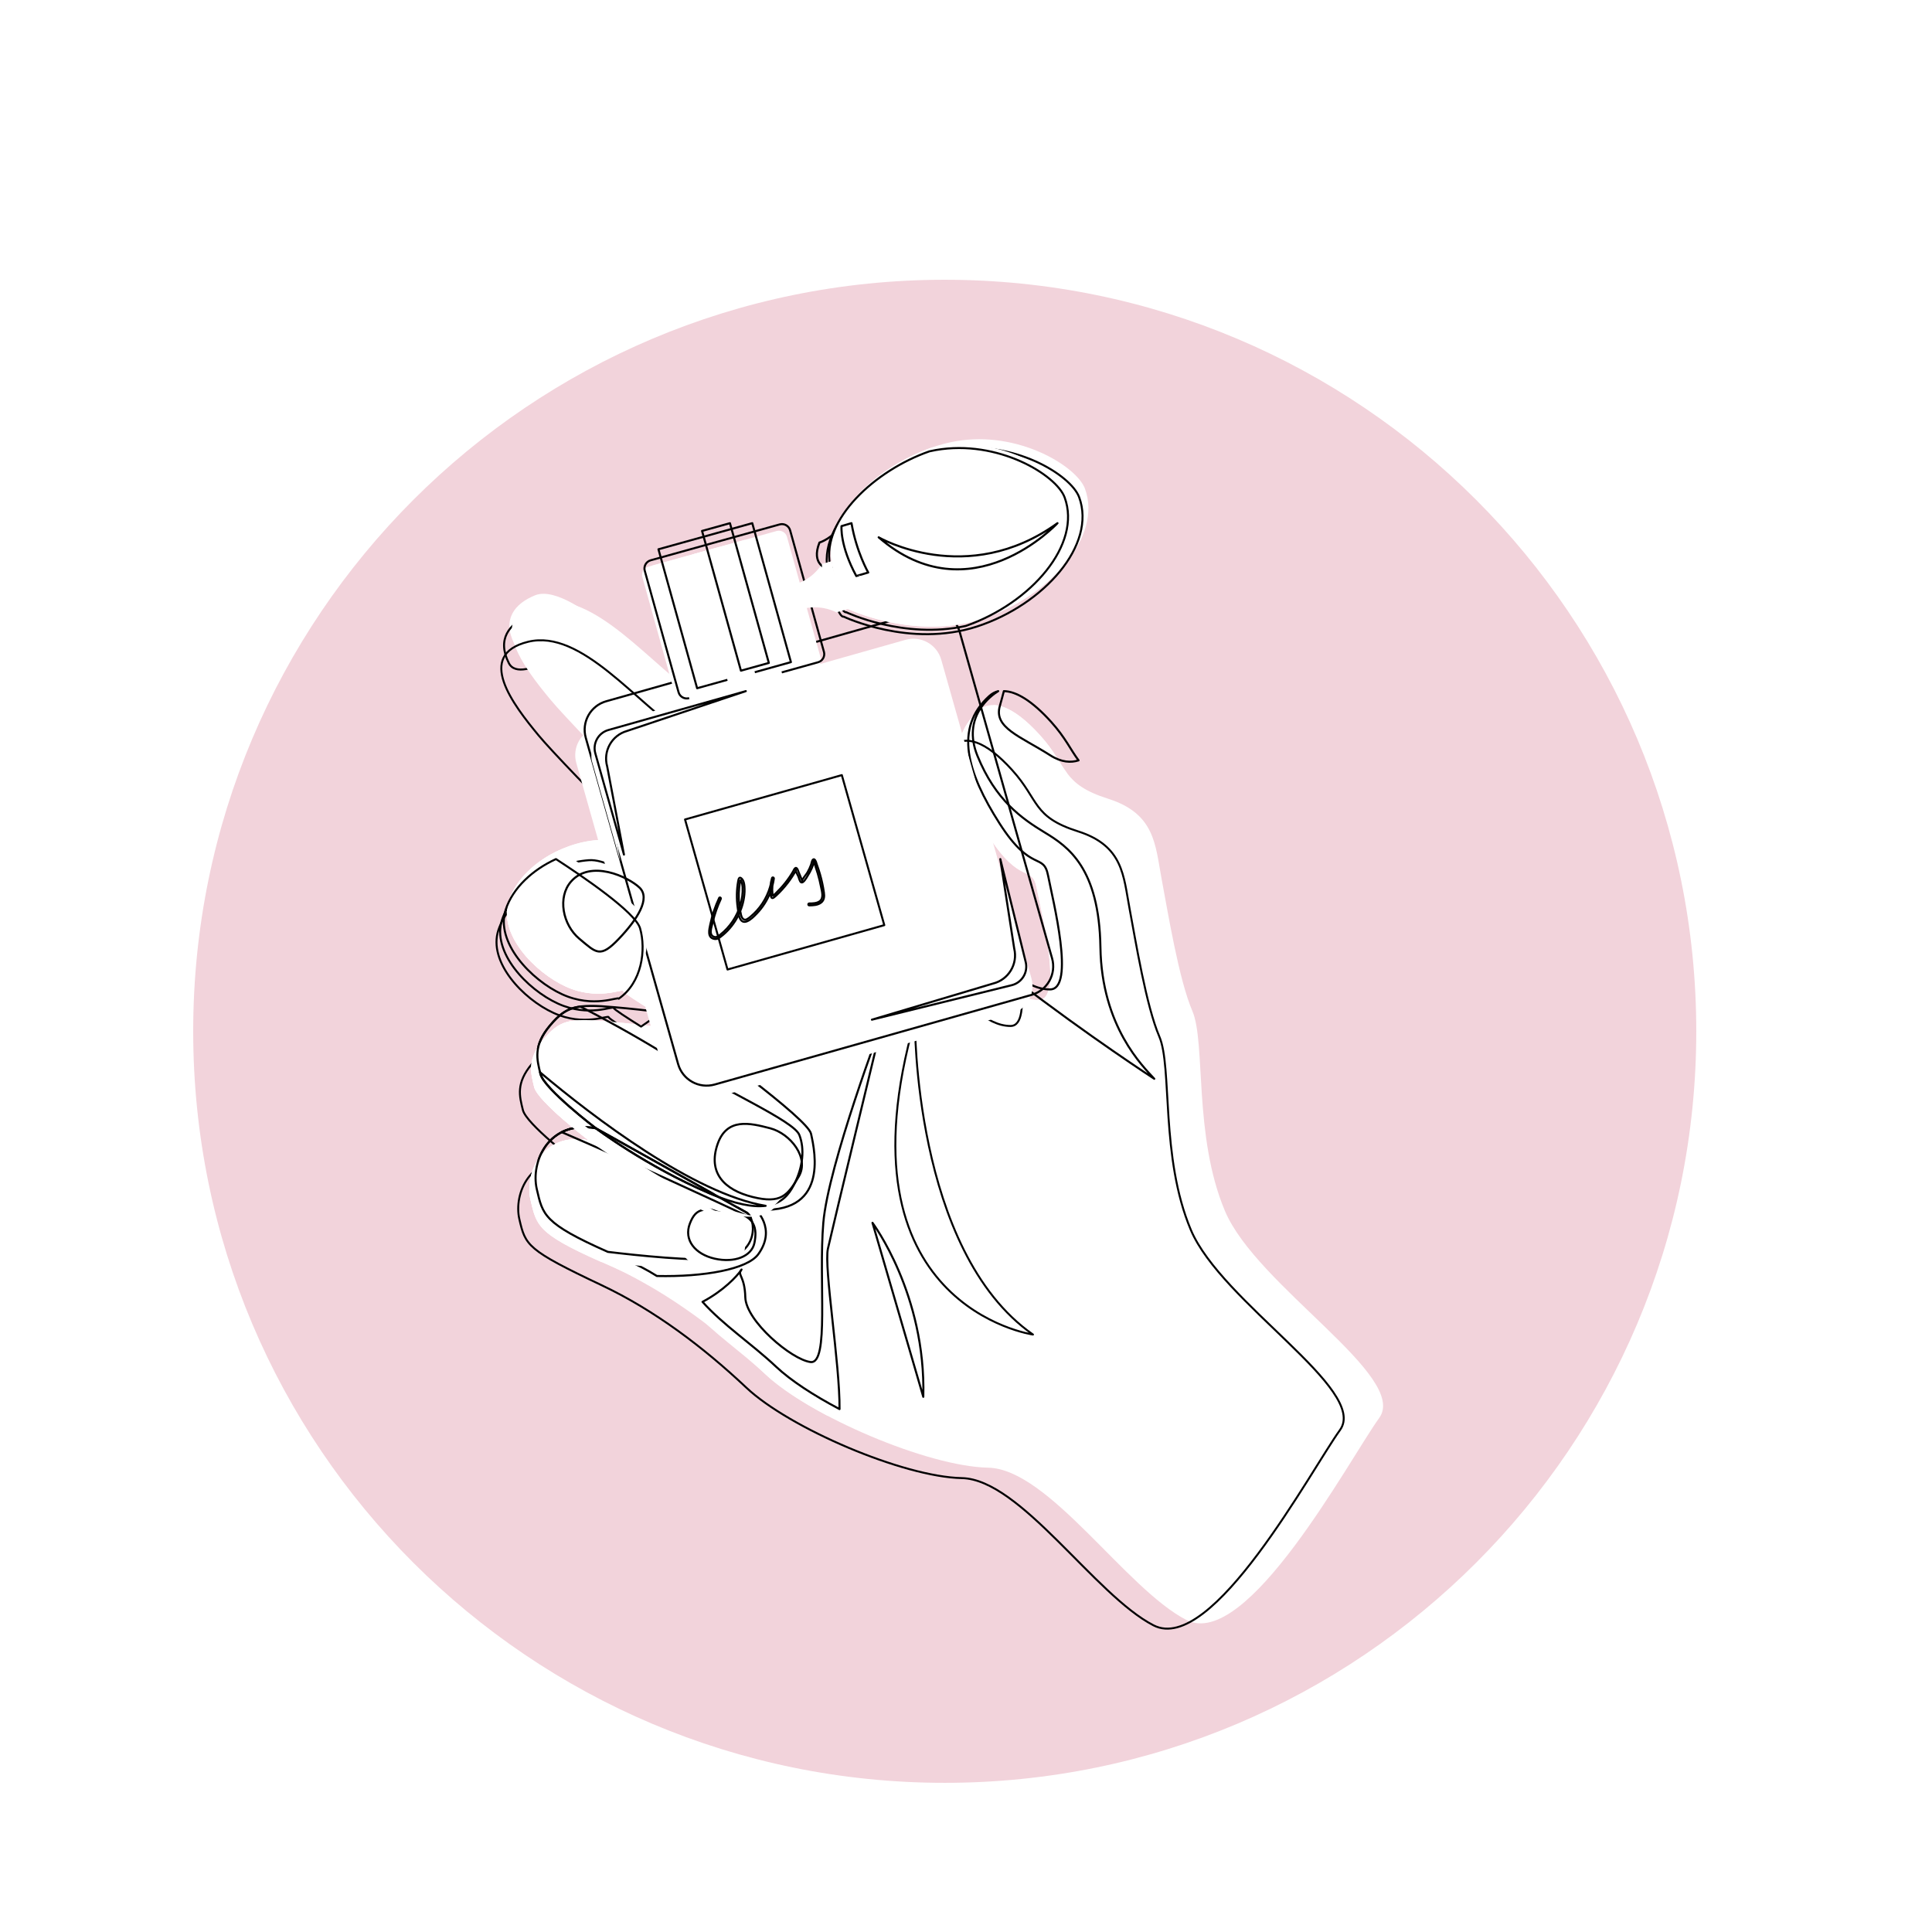 <svg xmlns="http://www.w3.org/2000/svg" xmlns:xlink="http://www.w3.org/1999/xlink" width="500" zoomAndPan="magnify" viewBox="0 0 375 375" height="500" preserveAspectRatio="xMidYMid meet"><defs><clipPath id="b4eebfc950"><path d="M 37.5 54.301 L 329.25 54.301 L 329.25 346.051 L 37.5 346.051 Z M 37.5 54.301 "></path></clipPath></defs><g id="55652a1c77"><rect x="0" width="375" y="0" height="375" style="fill:#ffffff;fill-opacity:1;stroke:none;"></rect><rect x="0" width="375" y="0" height="375" style="fill:#ffffff;fill-opacity:1;stroke:none;"></rect><g clip-rule="nonzero" clip-path="url(#b4eebfc950)"><path style=" stroke:none;fill-rule:nonzero;fill:#f2d3db;fill-opacity:1;" d="M 329.246 200.172 C 329.246 280.738 263.938 346.047 183.371 346.047 C 102.809 346.047 37.5 280.738 37.5 200.172 C 37.5 119.609 102.809 54.301 183.371 54.301 C 263.938 54.301 329.246 119.609 329.246 200.172 "></path></g><path style=" stroke:none;fill-rule:nonzero;fill:#ffffff;fill-opacity:1;" d="M 115.047 119.73 C 115.047 119.73 107.902 113.906 103.859 115.547 C 99.816 117.188 97.449 120.277 99.828 124.969 C 102.207 129.664 115.047 119.73 115.047 119.73 "></path><path style="fill:none;stroke-width:27.574;stroke-linecap:round;stroke-linejoin:round;stroke:#000000;stroke-opacity:1;stroke-miterlimit:10;" d="M 5445.161 15890.923 C 5445.161 15890.923 4943.214 16299.886 4659.601 16184.959 C 4375.713 16069.758 4209.495 15852.797 4376.536 15523.377 C 4543.577 15193.683 5445.161 15890.923 5445.161 15890.923 Z M 5445.161 15890.923 " transform="matrix(0.014,0,0,-0.014,37.5,346.048)"></path><path style=" stroke:none;fill-rule:nonzero;fill:#ffffff;fill-opacity:1;" d="M 189.965 137.918 C 192.41 135.723 196.469 136.723 201.914 142.766 C 207.363 148.809 205.957 152.137 215.094 155.039 C 224.23 157.941 224.23 164.016 225.461 170.555 C 226.691 177.09 228.801 190.09 231.438 196.238 C 234.07 202.387 231.613 220.461 237.762 235.051 C 243.914 249.641 273.508 267.172 267.707 275.219 C 261.91 283.262 242.051 320.484 230.277 314.434 C 218.504 308.383 203.566 285.109 191.793 284.875 C 180.02 284.641 157.176 274.84 148.566 266.742 C 139.953 258.645 130.223 251.23 119.5 246.16 C 104.469 239.051 104.211 238.188 102.98 232.934 C 101.75 227.68 105.266 219.688 114.227 221.312 C 114.227 221.312 104.387 213.805 103.684 210.992 C 102.98 208.184 102.277 205.586 105.441 201.789 C 108.605 197.992 110.535 197.609 117.742 198.242 C 124.945 198.871 132.68 199.949 132.68 199.949 C 132.68 199.949 120.906 192.867 120.906 192.355 C 120.906 191.844 115.984 194.305 109.836 191.496 C 103.684 188.684 96.656 181.234 98.762 174.859 C 100.871 168.48 108.605 163.598 115.984 163.051 C 123.363 162.508 139.531 178.805 144.98 181.547 C 150.426 184.289 153.941 182.008 147.789 176.914 C 141.641 171.82 111.941 141.949 106.848 135.805 C 101.75 129.66 94.02 119.602 104.738 116.988 C 115.457 114.375 126.527 129.477 136.367 135.805 C 146.211 142.133 175.203 176.117 183.992 182.664 C 192.777 189.211 196.641 194.098 201.562 194.113 C 206.484 194.129 202.09 176.922 201.211 172.352 C 200.332 167.777 198.047 171.945 191.898 162.309 C 185.75 152.672 183.113 144.062 189.965 137.918 "></path><path style="fill:none;stroke-width:27.122;stroke-linecap:round;stroke-linejoin:round;stroke:#000000;stroke-opacity:1;stroke-miterlimit:10;" d="M 10530.325 14374.849 C 10698.942 14526.199 10979.251 14457.134 11355.334 14040.043 C 11731.687 13622.683 11634.564 13392.554 12265.595 13192.102 C 12896.897 12991.651 12896.897 12572.132 12981.88 12120.778 C 13066.593 11669.425 13212.278 10771.574 13394.384 10346.929 C 13576.49 9922.284 13406.525 8673.98 13831.439 7666.325 C 14256.084 6658.671 16299.99 5447.597 15899.626 4891.836 C 15498.992 4336.345 14127.665 1765.544 13314.527 2183.445 C 12501.119 2601.345 11469.724 4209.005 10656.316 4224.923 C 9843.178 4241.11 8265.464 4918.005 7670.853 5477.274 C 7076.243 6036.542 6403.934 6548.598 5663.368 6898.781 C 4625.228 7389.794 4607.422 7449.686 4522.439 7812.28 C 4437.456 8175.144 4680.264 8727.128 5299.156 8614.896 C 5299.156 8614.896 4619.562 9133.697 4571.001 9327.674 C 4522.439 9521.92 4473.877 9701.059 4692.405 9963.292 C 4910.932 10225.525 5044.477 10251.964 5541.964 10208.528 C 6039.451 10164.823 6573.63 10090.631 6573.63 10090.631 C 6573.63 10090.631 5760.492 10579.485 5760.492 10614.827 C 5760.492 10650.169 5420.56 10480.204 4995.915 10674.45 C 4571.001 10868.427 4085.654 11382.911 4231.339 11823.473 C 4376.754 12263.765 4910.932 12601.269 5420.56 12638.769 C 5930.457 12676.27 7046.836 11550.988 7423.189 11361.328 C 7799.542 11171.938 8042.08 11329.493 7617.435 11681.295 C 7192.521 12033.367 5141.33 14096.428 4789.528 14520.803 C 4437.456 14945.178 3903.548 15639.88 4643.843 15820.098 C 5384.139 16000.585 6148.715 14957.589 6828.578 14520.803 C 7508.172 14083.748 9510.531 11736.332 10117.551 11284.169 C 10724.302 10832.276 10991.391 10494.502 11331.323 10493.423 C 11670.985 10492.614 11367.475 11680.756 11306.772 11996.676 C 11246.07 12312.327 11088.515 12024.734 10663.6 12690.029 C 10238.956 13355.593 10056.849 13950.204 10530.325 14374.849 Z M 10530.325 14374.849 " transform="matrix(0.014,0,0,-0.014,37.5,346.048)"></path><path style=" stroke:none;fill-rule:nonzero;fill:#ffffff;fill-opacity:1;" d="M 114.227 221.312 C 114.227 221.312 104.387 213.805 103.684 210.992 C 102.98 208.184 102.277 205.586 105.441 201.789 C 108.605 197.992 110.539 197.609 117.742 198.242 C 120.754 198.504 123.855 198.844 126.445 199.152 C 134.891 205.184 154.586 219.504 155.23 222.352 C 156.051 225.98 158.531 237.953 144.637 236.77 C 144.637 236.77 148.738 240.387 145.188 245.305 C 143.113 248.184 134.828 249.664 125.859 249.465 C 124.027 248.309 121.938 247.203 119.5 246.16 C 104.211 239.625 104.211 238.188 102.98 232.934 C 101.75 227.68 105.266 219.688 114.227 221.312 "></path><path style="fill:none;stroke-width:40;stroke-linecap:round;stroke-linejoin:round;stroke:#000000;stroke-opacity:1;stroke-miterlimit:10;" d="M 7815.196 12705.25 C 7815.196 12705.25 6812.931 13469.979 6741.313 13756.454 C 6669.694 14042.531 6598.075 14307.123 6920.359 14693.864 C 7242.644 15080.605 7439.595 15119.598 8173.289 15055.141 C 8480.056 15028.483 8795.975 14993.867 9059.77 14962.434 C 9919.991 14348.105 11926.111 12889.47 11991.762 12599.414 C 12075.317 12229.782 12327.972 11010.274 10912.706 11130.832 C 10912.706 11130.832 11330.482 10762.393 10968.808 10261.46 C 10757.532 9968.221 9913.625 9817.424 9000.088 9837.716 C 8813.481 9955.489 8600.615 10068.089 8352.336 10174.324 C 6795.027 10839.98 6795.027 10986.401 6669.694 11521.552 C 6544.361 12056.703 6902.455 12870.769 7815.196 12705.25 Z M 7815.196 12705.25 " transform="matrix(0.01,0,0,-0.01,37.5,346.048)"></path><path style=" stroke:none;fill-rule:nonzero;fill:#ffffff;fill-opacity:1;" d="M 183.301 191.988 C 183.301 191.988 182.902 238.516 207.152 255.484 C 207.152 255.484 166.844 249.762 183.301 191.988 "></path><path style="fill:none;stroke-width:37.731;stroke-linecap:round;stroke-linejoin:round;stroke:#000000;stroke-opacity:1;stroke-miterlimit:10;" d="M 14008.249 14801.768 C 14008.249 14801.768 13969.966 10331.273 16299.983 8701.237 C 16299.983 8701.237 12427.006 9251.088 14008.249 14801.768 Z M 14008.249 14801.768 " transform="matrix(0.01,0,0,-0.01,37.5,346.048)"></path><path style=" stroke:none;fill-rule:nonzero;fill:#ffffff;fill-opacity:1;" d="M 120.906 192.355 C 120.906 191.844 115.984 194.305 109.836 191.496 C 103.684 188.684 96.656 181.234 98.762 174.859 C 100.871 168.48 108.605 163.594 115.984 163.051 C 118.941 162.836 123.305 165.316 127.824 168.547 L 134.496 190.367 L 126.328 196.055 C 123.547 194.312 120.906 192.598 120.906 192.355 "></path><path style="fill:none;stroke-width:34.938;stroke-linecap:round;stroke-linejoin:round;stroke:#000000;stroke-opacity:1;stroke-miterlimit:10;" d="M 7420.363 13673.464 C 7420.363 13718.99 6982.481 13500.396 6435.476 13750.267 C 5888.123 14000.138 5262.925 14662.869 5450.589 15230.378 C 5637.905 15797.539 6326.005 16232.294 6982.481 16280.6 C 7245.558 16300.061 7633.744 16079.035 8035.831 15791.631 L 8629.404 13850.354 L 7902.728 13344.357 C 7655.29 13499.354 7420.363 13651.917 7420.363 13673.464 Z M 7420.363 13673.464 " transform="matrix(0.011,0,0,-0.011,37.5,346.048)"></path><path style=" stroke:none;fill-rule:nonzero;fill:#ffffff;fill-opacity:1;" d="M 201.738 149.156 C 195.938 145.469 190.844 143.887 192.074 139.672 C 192.379 138.617 192.621 137.68 192.84 136.855 C 195.184 136.902 198.23 138.68 201.914 142.766 C 204.656 145.809 205.664 148.16 207.152 150.121 C 205.719 150.59 203.898 150.531 201.738 149.156 "></path><path style="fill:none;stroke-width:30.599;stroke-linecap:round;stroke-linejoin:round;stroke:#000000;stroke-opacity:1;stroke-miterlimit:10;" d="M 12797.236 15341.287 C 12345.54 15628.924 11948.328 15751.892 12044.207 16080.619 C 12067.948 16162.497 12086.82 16235.852 12103.865 16300.075 C 12286.491 16296.423 12523.905 16157.931 12810.933 15839.553 C 13024.606 15602.443 13103.135 15418.903 13219.103 15266.41 C 13107.396 15229.885 12965.557 15234.451 12797.236 15341.287 Z M 12797.236 15341.287 " transform="matrix(0.013,0,0,-0.013,37.5,346.048)"></path><path style=" stroke:none;fill-rule:nonzero;fill:#ffffff;fill-opacity:1;" d="M 141.848 248.445 C 141.938 248.309 141.992 248.234 141.992 248.234 C 141.992 248.234 141.941 248.309 141.848 248.445 "></path><path style="fill:none;stroke-width:40;stroke-linecap:round;stroke-linejoin:round;stroke:#000000;stroke-opacity:1;stroke-miterlimit:10;" d="M 10628.619 9941.563 C 10637.77 9955.489 10643.34 9963.049 10643.34 9963.049 C 10643.34 9963.049 10638.168 9955.489 10628.619 9941.563 Z M 10628.619 9941.563 " transform="matrix(0.01,0,0,-0.01,37.5,346.048)"></path><path style=" stroke:none;fill-rule:nonzero;fill:#ffffff;fill-opacity:1;" d="M 141.848 248.445 C 141.273 249.312 142.609 249.605 142.707 253.512 C 142.824 258.035 151.496 265.379 155.125 265.859 C 158.758 266.34 156.637 250.34 157.574 239.332 C 158.508 228.324 168.82 201.039 168.82 201.039 C 168.82 201.039 159.449 239.801 158.453 244.25 C 157.656 247.812 160.758 266.316 160.664 274.824 C 155.703 272.207 151.375 269.387 148.566 266.742 C 143.824 262.285 138.539 258.848 134.555 254.391 C 138.566 252.277 141.121 249.488 141.848 248.445 "></path><path style="fill:none;stroke-width:40;stroke-linecap:round;stroke-linejoin:round;stroke:#000000;stroke-opacity:1;stroke-miterlimit:10;" d="M 10628.619 9941.563 C 10570.13 9853.233 10706.205 9823.392 10716.153 9425.51 C 10728.089 8964.763 11611.387 8216.745 11981.019 8167.805 C 12351.049 8118.866 12134.999 9748.59 12230.491 10869.821 C 12325.585 11991.052 13375.993 14770.257 13375.993 14770.257 C 13375.993 14770.257 12421.474 10822.076 12320.014 10368.888 C 12238.846 10006.02 12554.765 8121.253 12545.216 7254.667 C 12039.906 7521.247 11599.052 7808.518 11312.975 8077.884 C 10829.947 8531.867 10291.613 8882.003 9885.773 9335.987 C 10294.398 9551.241 10554.612 9835.328 10628.619 9941.563 Z M 10628.619 9941.563 " transform="matrix(0.01,0,0,-0.01,37.5,346.048)"></path><path style=" stroke:none;fill-rule:nonzero;fill:#ffffff;fill-opacity:1;" d="M 114.227 221.312 C 114.227 221.312 104.387 213.805 103.684 210.992 C 102.98 208.184 102.277 205.586 105.441 201.789 C 107.355 199.492 108.82 198.445 111.27 198.117 C 115.191 200.133 121.25 203.387 127.699 207.363 C 138.711 214.152 151.949 219.891 153.004 222.586 C 154.059 225.281 153.652 228.676 152.156 231.723 C 150.66 234.766 147.969 238.863 135.898 233.711 C 123.832 228.559 114.227 221.312 114.227 221.312 "></path><path style="fill:none;stroke-width:40;stroke-linecap:round;stroke-linejoin:round;stroke:#000000;stroke-opacity:1;stroke-miterlimit:10;" d="M 7815.196 12705.25 C 7815.196 12705.25 6812.931 13469.979 6741.313 13756.454 C 6669.694 14042.531 6598.075 14307.123 6920.359 14693.864 C 7115.321 14927.819 7264.527 15034.451 7513.999 15067.873 C 7913.473 14862.566 8530.587 14531.13 9187.49 14126.087 C 10309.119 13434.568 11657.541 12850.079 11764.969 12575.541 C 11872.397 12301.002 11831.018 11955.243 11678.629 11644.895 C 11526.24 11334.945 11252.099 10917.567 10022.644 11442.373 C 8793.587 11967.18 7815.196 12705.25 7815.196 12705.25 Z M 7815.196 12705.25 " transform="matrix(0.01,0,0,-0.01,37.5,346.048)"></path><path style=" stroke:none;fill-rule:nonzero;fill:#ffffff;fill-opacity:1;" d="M 102.98 232.934 C 101.75 227.68 105.266 219.688 114.227 221.312 C 114.227 221.312 141.055 236.289 142.93 237.359 C 144.805 238.434 145.391 245.422 138.227 246.16 C 132.996 246.699 122.047 245.535 116.52 244.867 C 104.207 239.406 104.125 237.816 102.98 232.934 "></path><path style="fill:none;stroke-width:40;stroke-linecap:round;stroke-linejoin:round;stroke:#000000;stroke-opacity:1;stroke-miterlimit:10;" d="M 6669.694 11521.552 C 6544.361 12056.703 6902.455 12870.769 7815.196 12705.25 C 7815.196 12705.25 10547.848 11179.771 10738.832 11070.752 C 10929.815 10961.334 10989.497 10249.523 10259.782 10174.324 C 9727.018 10119.416 8611.755 10237.985 8048.752 10306.023 C 6794.629 10862.262 6786.273 11024.2 6669.694 11521.552 Z M 6669.694 11521.552 " transform="matrix(0.01,0,0,-0.01,37.5,346.048)"></path><path style=" stroke:none;fill-rule:nonzero;fill:#ffffff;fill-opacity:1;" d="M 137.422 224.344 C 135.551 229.766 138.652 233.055 144.102 234.406 C 149.547 235.762 150.777 234.074 152.887 230.527 C 154.996 226.977 151.305 222.32 147.441 221.312 C 143.574 220.301 139.18 219.25 137.422 224.344 "></path><path style="fill:none;stroke-width:40;stroke-linecap:round;stroke-linejoin:round;stroke:#000000;stroke-opacity:1;stroke-miterlimit:10;" d="M 10177.818 12396.494 C 9987.233 11844.234 10303.151 11509.218 10858.196 11371.55 C 11412.844 11233.485 11538.176 11405.37 11753.033 11766.647 C 11967.889 12128.322 11591.891 12602.597 11198.385 12705.25 C 10804.482 12808.302 10356.865 12915.332 10177.818 12396.494 Z M 10177.818 12396.494 " transform="matrix(0.01,0,0,-0.01,37.5,346.048)"></path><path style=" stroke:none;fill-rule:nonzero;fill:#ffffff;fill-opacity:1;" d="M 211.227 186.047 C 211.461 201.273 219.426 208.906 221.539 211.227 C 221.539 211.227 171.984 179.078 158.453 156.918 C 158.453 156.918 158.453 156.918 158.453 156.914 C 168.727 167.723 179.273 179.148 183.992 182.664 C 192.777 189.211 196.641 194.098 201.562 194.113 C 206.484 194.129 202.09 176.922 201.211 172.352 C 200.332 167.777 198.047 171.945 191.898 162.309 C 185.746 152.672 183.109 144.062 189.965 137.914 C 190.461 137.469 191.027 137.16 191.652 136.992 C 190.395 137.766 184.594 141.82 187.68 149.395 C 191.133 157.859 196.113 161.367 200.566 164.062 C 205.02 166.754 210.992 170.824 211.227 186.047 "></path><path style="fill:none;stroke-width:30.619;stroke-linecap:round;stroke-linejoin:round;stroke:#000000;stroke-opacity:1;stroke-miterlimit:10;" d="M 13545.467 12475.297 C 13563.741 11288.108 14185.051 10692.99 14349.515 10512.079 C 14349.515 10512.079 10485.821 13018.638 9430.508 14746.732 C 10231.815 13904.005 11054.137 13013.156 11421.745 12739.049 C 12107.013 12228.6 12408.226 11847.591 12791.977 11846.373 C 13175.727 11845.154 12833.093 13186.757 12764.566 13543.097 C 12696.039 13899.741 12517.869 13574.771 12038.486 14326.13 C 11558.799 15077.488 11353.218 15748.746 11887.727 16228.13 C 11926.407 16262.85 11970.264 16286.91 12019.299 16300.007 C 11921.229 16239.703 11468.952 15923.566 11709.558 15333.322 C 11978.792 14673.028 12367.11 14399.53 12714.313 14189.381 C 13061.515 13979.536 13527.193 13662.181 13545.467 12475.297 Z M 13545.467 12475.297 " transform="matrix(0.013,0,0,-0.013,37.5,346.048)"></path><path style=" stroke:none;fill-rule:nonzero;fill:#ffffff;fill-opacity:1;" d="M 140.41 237.332 C 134.902 236.426 133.383 236.289 132.152 239.449 C 130.922 242.613 133.168 245.316 136.875 246.16 C 140.586 247.004 143.926 245.773 144.453 243.141 C 144.98 240.504 144.609 238.023 140.41 237.332 "></path><path style="fill:none;stroke-width:40;stroke-linecap:round;stroke-linejoin:round;stroke:#000000;stroke-opacity:1;stroke-miterlimit:10;" d="M 10482.198 11073.537 C 9921.185 11165.845 9766.408 11179.771 9641.076 10857.885 C 9515.743 10535.601 9744.525 10260.266 10122.115 10174.324 C 10500.103 10088.381 10840.292 10213.714 10894.006 10481.886 C 10947.72 10750.457 10909.921 11003.112 10482.198 11073.537 Z M 10482.198 11073.537 " transform="matrix(0.01,0,0,-0.01,37.5,346.048)"></path><path style=" stroke:none;fill-rule:nonzero;fill:#ffffff;fill-opacity:1;" d="M 196.32 196.785 L 136.285 213.77 C 133.305 214.613 130.199 212.879 129.355 209.898 L 111.863 148.102 C 111.02 145.117 112.754 142.016 115.738 141.172 L 175.77 124.188 C 178.754 123.344 181.855 125.078 182.699 128.059 L 200.191 189.859 C 201.035 192.84 199.301 195.941 196.32 196.785 "></path><path style="fill:none;stroke-width:28.743;stroke-linecap:round;stroke-linejoin:round;stroke:#000000;stroke-opacity:1;stroke-miterlimit:10;" d="M 11624.257 10924.731 L 7230.317 9681.654 C 7011.892 9619.9 6784.89 9746.838 6723.137 9964.977 L 5442.893 14488.142 C 5380.854 14706.281 5507.792 14933.568 5726.216 14995.322 L 10120.442 16238.399 C 10338.581 16299.867 10565.583 16173.215 10627.336 15954.79 L 11907.58 11431.911 C 11969.619 11213.486 11842.682 10986.484 11624.257 10924.731 Z M 11624.257 10924.731 " transform="matrix(0.014,0,0,-0.014,37.5,346.048)"></path><path style=" stroke:none;fill-rule:nonzero;fill:#ffffff;fill-opacity:1;" d="M 117.207 150.363 C 116.371 147.422 118.082 144.359 121.023 143.527 L 143.895 135.855 L 117.441 143.34 C 115.504 143.891 114.375 145.906 114.922 147.848 L 120.438 167.328 L 117.207 150.363 "></path><path style="fill:none;stroke-width:30.454;stroke-linecap:round;stroke-linejoin:round;stroke:#000000;stroke-opacity:1;stroke-miterlimit:10;" d="M 6181.028 15175.315 C 6116.507 15403.412 6249.184 15640.596 6477.281 15705.118 L 8250.862 16300.047 L 6199.506 15719.658 C 6048.956 15676.946 5961.413 15520.641 6004.124 15370.091 L 6431.541 13859.442 Z M 6181.028 15175.315 " transform="matrix(0.013,0,0,-0.013,37.5,346.048)"></path><path style=" stroke:none;fill-rule:nonzero;fill:#ffffff;fill-opacity:1;" d="M 194.242 186.754 C 194.977 189.723 193.16 192.723 190.195 193.453 L 167.074 200.348 L 193.766 193.766 C 195.727 193.281 196.922 191.301 196.438 189.344 L 191.59 169.688 L 194.242 186.754 "></path><path style="fill:none;stroke-width:36.296;stroke-linecap:round;stroke-linejoin:round;stroke:#000000;stroke-opacity:1;stroke-miterlimit:10;" d="M 14486.943 14722.429 C 14554.46 14448.389 14386.931 14171.099 14112.53 14103.582 L 11976.171 13466.321 L 14442.894 14074.697 C 14624.144 14119.468 14734.626 14302.523 14689.855 14483.411 L 14241.787 16299.875 Z M 14486.943 14722.429 " transform="matrix(0.011,0,0,-0.011,37.5,346.048)"></path><path style=" stroke:none;fill-rule:nonzero;fill:#ffffff;fill-opacity:1;" d="M 133.23 136.617 L 158.152 129.684 C 159.016 129.445 159.527 128.539 159.289 127.672 L 152.754 104.203 C 152.516 103.34 151.609 102.828 150.746 103.066 L 125.824 110 C 124.957 110.238 124.445 111.145 124.688 112.012 L 131.219 135.48 C 131.461 136.344 132.363 136.855 133.23 136.617 "></path><path style="fill:none;stroke-width:26.318;stroke-linecap:round;stroke-linejoin:round;stroke:#000000;stroke-opacity:1;stroke-miterlimit:10;" d="M 6415.481 14035.477 L 8085.648 14500.139 C 8143.763 14516.108 8178.057 14576.841 8161.826 14634.957 L 7724.128 16207.74 C 7707.897 16265.594 7647.426 16299.888 7589.31 16283.919 L 5919.143 15819.518 C 5861.29 15803.288 5826.996 15742.555 5842.965 15684.701 L 6280.664 14111.655 C 6296.894 14053.801 6357.628 14019.508 6415.481 14035.477 Z M 6415.481 14035.477 " transform="matrix(0.015,0,0,-0.015,37.5,346.048)"></path><path style=" stroke:none;fill-rule:nonzero;fill:#ffffff;fill-opacity:1;" d="M 151.984 131.398 L 134.016 136.398 L 126.609 109.781 L 144.578 104.781 L 151.984 131.398 "></path><path style="fill:none;stroke-width:26.531;stroke-linecap:round;stroke-linejoin:round;stroke:#000000;stroke-opacity:1;stroke-miterlimit:10;" d="M 7734.641 14501.883 L 6520.702 14164.091 L 6020.348 15962.305 L 7234.287 16300.097 Z M 7734.641 14501.883 " transform="matrix(0.015,0,0,-0.015,37.5,346.048)"></path><path style=" stroke:none;fill-rule:nonzero;fill:#ffffff;fill-opacity:1;" d="M 147.133 132.75 L 141.82 134.227 L 134.414 107.609 L 139.727 106.133 L 147.133 132.75 "></path><path style="fill:none;stroke-width:26.681;stroke-linecap:round;stroke-linejoin:round;stroke:#000000;stroke-opacity:1;stroke-miterlimit:10;" d="M 7448.607 14491.481 L 7087.668 14391.427 L 6584.477 16199.57 L 6945.416 16299.89 Z M 7448.607 14491.481 " transform="matrix(0.015,0,0,-0.015,37.5,346.048)"></path><path style=" stroke:none;fill-rule:nonzero;fill:#ffffff;fill-opacity:1;" d="M 156.574 118.016 C 156.574 118.016 153.461 117.293 155.117 113.113 C 155.117 113.113 157.676 112.352 159.547 109.469 L 162.332 118.863 C 162.332 118.863 159.867 117.438 156.574 118.016 "></path><path style="fill:none;stroke-width:27.057;stroke-linecap:round;stroke-linejoin:round;stroke:#000000;stroke-opacity:1;stroke-miterlimit:10;" d="M 8203.892 15711.065 C 8203.892 15711.065 7989.665 15761.124 8103.776 16049.093 C 8103.776 16049.093 8280.056 16101.304 8408.969 16299.922 L 8600.859 15652.933 C 8600.859 15652.933 8431.038 15750.897 8203.892 15711.065 Z M 8203.892 15711.065 " transform="matrix(0.015,0,0,-0.015,37.5,346.048)"></path><path style=" stroke:none;fill-rule:nonzero;fill:#ffffff;fill-opacity:1;" d="M 108.602 164.988 C 113.867 168.398 124.195 175.422 125.09 178.555 C 126.293 182.77 125.473 189.18 120.906 192.355 C 120.906 191.844 115.984 194.305 109.832 191.492 C 103.684 188.684 96.656 181.234 98.762 174.859 C 100.16 170.641 104.016 167.074 108.602 164.988 "></path><path style="fill:none;stroke-width:35.353;stroke-linecap:round;stroke-linejoin:round;stroke:#000000;stroke-opacity:1;stroke-miterlimit:10;" d="M 6401.136 16300.079 C 6874.838 15992.718 7804.659 15360.411 7885.192 15078.722 C 7993.507 14699.268 7919.656 14122.174 7508.551 13836.264 C 7508.551 13881.982 7065.445 13660.78 6511.913 13913.632 C 5958.029 14166.836 5325.371 14837.123 5515.274 15411.404 C 5640.821 15791.21 5987.921 16111.935 6401.136 16300.079 Z M 6401.136 16300.079 " transform="matrix(0.011,0,0,-0.011,37.5,346.048)"></path><path style=" stroke:none;fill-rule:nonzero;fill:#ffffff;fill-opacity:1;" d="M 108.254 177.266 C 105.703 180.176 106.672 185.344 109.832 187.98 C 112.996 190.613 113.699 191.668 117.215 187.98 C 120.73 184.289 123.188 180.383 121.082 178.383 C 118.973 176.387 111.941 173.051 108.254 177.266 "></path><path style="fill:none;stroke-width:37.001;stroke-linecap:round;stroke-linejoin:round;stroke:#000000;stroke-opacity:1;stroke-miterlimit:10;" d="M 6666.453 15902.839 C 6426.105 15628.26 6517.385 15141.306 6815.153 14893.228 C 7113.288 14644.782 7179.54 14545.771 7510.802 14893.228 C 7841.695 15240.684 8073.578 15608.753 7874.821 15797.204 C 7676.433 15985.655 7013.91 16299.985 6666.453 15902.839 Z M 6666.453 15902.839 " transform="matrix(0.011,0,0,-0.011,37.5,346.048)"></path><path style=" stroke:none;fill-rule:nonzero;fill:#ffffff;fill-opacity:1;" d="M 210.59 94.852 C 208.984 90.508 197.633 83.531 185.535 85.641 C 173.438 87.75 159.645 98.883 161.426 108.914 C 163.211 118.945 164.578 118.199 164.578 118.199 C 164.578 118.199 177.551 124.402 190.652 120.121 C 203.75 115.84 214.031 104.164 210.59 94.852 "></path><path style="fill:none;stroke-width:24.384;stroke-linecap:round;stroke-linejoin:round;stroke:#000000;stroke-opacity:1;stroke-miterlimit:10;" d="M 10747.226 15597.101 C 10647.537 15866.819 9942.682 16300.016 9191.742 16169.038 C 8440.559 16038.06 7584.108 15347.03 7694.712 14723.915 C 7805.558 14101.042 7890.451 14147.612 7890.451 14147.612 C 7890.451 14147.612 8695.966 13762.197 9509.484 14028.034 C 10322.76 14293.871 10961.157 15018.858 10747.226 15597.101 Z M 10747.226 15597.101 " transform="matrix(0.016,0,0,-0.016,37.5,346.048)"></path><path style=" stroke:none;fill-rule:nonzero;fill:#ffffff;fill-opacity:1;" d="M 187.891 120.871 C 200.641 116.406 210.484 104.992 207.105 95.852 C 205.5 91.508 194.148 84.531 182.051 86.641 C 181.633 86.715 181.215 86.801 180.793 86.895 C 170.129 90.617 159.875 100.18 161.426 108.914 C 163.207 118.945 164.578 118.199 164.578 118.199 C 164.578 118.199 175.789 123.555 187.891 120.871 "></path><path style="fill:none;stroke-width:24.477;stroke-linecap:round;stroke-linejoin:round;stroke:#000000;stroke-opacity:1;stroke-miterlimit:10;" d="M 9373.671 14034.994 C 10168.363 14313.283 10781.912 15024.708 10571.309 15594.432 C 10471.242 15865.173 9763.713 16300.014 9009.68 16168.539 C 8983.628 16163.913 8957.577 16158.557 8931.282 16152.713 C 8266.604 15920.685 7627.49 15324.665 7724.148 14780.262 C 7835.171 14155.026 7920.63 14201.529 7920.63 14201.529 C 7920.63 14201.529 8619.394 13867.729 9373.671 14034.994 Z M 9373.671 14034.994 " transform="matrix(0.016,0,0,-0.016,37.5,346.048)"></path><path style=" stroke:none;fill-rule:nonzero;fill:#ffffff;fill-opacity:1;" d="M 142.375 186.406 L 173.148 177.699 L 164.812 148.25 L 134.039 156.953 L 142.375 186.406 "></path><path style="fill:none;stroke-width:32.362;stroke-linecap:round;stroke-linejoin:round;stroke:#000000;stroke-opacity:1;stroke-miterlimit:10;" d="M 8642.341 13155.601 L 11178.355 13873.14 L 10491.397 16300.026 L 7955.383 15582.487 Z M 8642.341 13155.601 " transform="matrix(0.012,0,0,-0.012,37.5,346.048)"></path><path style=" stroke:none;fill-rule:nonzero;fill:#ffffff;fill-opacity:1;" d="M 107.727 222.055 C 109.434 221.188 111.598 220.836 114.227 221.312 C 114.227 221.312 141.055 236.289 142.93 237.359 C 143.246 237.543 143.523 237.891 143.734 238.348 C 137.273 235.32 121.031 227.766 107.727 222.055 "></path><path style="fill:none;stroke-width:40;stroke-linecap:round;stroke-linejoin:round;stroke:#000000;stroke-opacity:1;stroke-miterlimit:10;" d="M 7153.12 12629.653 C 7326.995 12717.983 7547.421 12753.792 7815.196 12705.25 C 7815.196 12705.25 10547.848 11179.771 10738.832 11070.752 C 10771.06 11052.051 10799.31 11016.64 10820.795 10970.088 C 10162.699 11278.446 8508.306 12047.95 7153.12 12629.653 Z M 7153.12 12629.653 " transform="matrix(0.01,0,0,-0.01,37.5,346.048)"></path><path style=" stroke:none;fill-rule:nonzero;fill:#ffffff;fill-opacity:1;" d="M 114.227 221.312 C 114.227 221.312 104.387 213.805 103.684 210.992 C 103.656 210.879 103.625 210.766 103.598 210.648 C 113.758 219.207 132.941 233.82 146.582 236.094 C 144.223 236.383 140.852 235.824 135.898 233.711 C 123.832 228.559 114.227 221.312 114.227 221.312 "></path><path style="fill:none;stroke-width:40;stroke-linecap:round;stroke-linejoin:round;stroke:#000000;stroke-opacity:1;stroke-miterlimit:10;" d="M 7815.196 12705.25 C 7815.196 12705.25 6812.931 13469.979 6741.313 13756.454 C 6738.527 13767.993 6735.344 13779.532 6732.559 13791.468 C 7767.45 12919.709 9721.448 11431.233 11110.851 11199.665 C 10870.531 11170.222 10527.159 11227.119 10022.644 11442.373 C 8793.587 11967.18 7815.196 12705.25 7815.196 12705.25 Z M 7815.196 12705.25 " transform="matrix(0.01,0,0,-0.01,37.5,346.048)"></path><path style=" stroke:none;fill-rule:nonzero;fill:#ffffff;fill-opacity:1;" d="M 164.578 118.199 C 164.578 118.199 162.363 114.371 161.426 108.914 L 159.547 109.469 C 159.547 109.469 159.203 113.094 162.332 118.863 L 164.578 118.199 "></path><path style="fill:none;stroke-width:26.994;stroke-linecap:round;stroke-linejoin:round;stroke:#000000;stroke-opacity:1;stroke-miterlimit:10;" d="M 8734.98 15661.587 C 8734.98 15661.587 8582.734 15924.998 8518.291 16300.11 L 8389.136 16261.713 C 8389.136 16261.713 8365.507 16012.802 8580.586 15615.94 Z M 8734.98 15661.587 " transform="matrix(0.015,0,0,-0.015,37.5,346.048)"></path><path style=" stroke:none;fill-rule:nonzero;fill:#ffffff;fill-opacity:1;" d="M 166.945 239.332 C 166.945 239.332 177.152 252.965 176.625 272.488 L 166.945 239.332 "></path><path style="fill:none;stroke-width:40;stroke-linecap:round;stroke-linejoin:round;stroke:#000000;stroke-opacity:1;stroke-miterlimit:10;" d="M 13185.01 10869.821 C 13185.01 10869.821 14224.675 9481.214 14170.961 7492.6 Z M 13185.01 10869.821 " transform="matrix(0.01,0,0,-0.01,37.5,346.048)"></path><path style=" stroke:none;fill-rule:nonzero;fill:#ffffff;fill-opacity:1;" d="M 144.074 166.727 C 143.281 168.438 142.668 170.23 142.281 172.082 C 142.066 173.109 141.617 174.758 143.102 175.039 C 143.641 175.141 144.035 174.871 144.445 174.559 C 145.102 174.059 145.703 173.488 146.246 172.863 C 147.258 171.688 148.051 170.324 148.566 168.863 C 149.07 167.441 149.34 165.867 149.211 164.355 C 149.168 163.812 149.051 163.191 148.641 162.793 C 148.16 162.328 148.012 162.863 147.934 163.309 C 147.609 165.082 147.578 166.902 147.832 168.688 C 147.98 169.723 148.113 172.145 149.746 171.465 C 150.488 171.156 151.16 170.453 151.707 169.891 C 152.297 169.281 152.828 168.609 153.285 167.895 C 154.273 166.355 154.914 164.621 155.176 162.812 C 155.211 162.562 154.863 162.449 154.785 162.707 C 154.461 163.816 154.355 164.973 154.523 166.125 C 154.664 167.086 155.02 166.812 155.605 166.273 C 156.473 165.48 157.262 164.609 157.98 163.68 C 158.309 163.25 158.621 162.812 158.914 162.359 C 159.082 162.102 159.246 161.836 159.398 161.574 C 159.477 161.438 159.555 161.305 159.629 161.172 C 159.527 160.926 159.496 160.855 159.539 160.957 C 159.621 161.438 159.957 161.965 160.145 162.418 C 160.262 162.688 160.398 163.383 160.68 163.551 C 161.16 163.84 161.816 162.559 162.012 162.254 C 162.336 161.762 162.613 161.242 162.848 160.699 C 162.945 160.48 163.031 160.262 163.113 160.035 C 163.184 159.84 163.242 159.348 163.402 159.215 C 163.32 159.227 163.238 159.238 163.156 159.246 C 163.391 159.395 163.551 160.219 163.641 160.477 C 163.793 160.91 163.938 161.352 164.066 161.793 C 164.332 162.68 164.551 163.578 164.723 164.484 C 164.902 165.414 165.352 166.793 164.398 167.43 C 163.816 167.82 163.016 167.836 162.34 167.836 C 162.082 167.836 162.082 168.234 162.34 168.234 C 163.141 168.234 164.066 168.188 164.73 167.688 C 165.402 167.176 165.43 166.402 165.32 165.621 C 165.145 164.375 164.871 163.137 164.527 161.93 C 164.34 161.281 164.133 160.645 163.898 160.012 C 163.773 159.664 163.691 159.105 163.359 158.898 C 163.277 158.852 163.184 158.875 163.117 158.93 C 162.863 159.145 162.836 159.621 162.727 159.93 C 162.535 160.465 162.293 160.988 162.012 161.488 C 161.73 161.98 161.309 162.414 161.047 162.906 C 160.891 163.004 160.855 163.133 160.945 163.297 C 160.941 163.281 160.934 163.27 160.93 163.254 C 160.895 163.234 160.855 163.082 160.84 163.047 C 160.621 162.52 160.402 161.992 160.18 161.465 C 160.066 161.195 159.992 160.824 159.746 160.648 C 159.688 160.609 159.602 160.613 159.543 160.648 C 159.293 160.793 159.195 161.129 159.055 161.371 C 158.82 161.77 158.57 162.16 158.312 162.539 C 157.777 163.32 157.188 164.062 156.547 164.762 C 156.262 165.074 155.965 165.379 155.66 165.672 C 155.504 165.824 155.328 166.02 155.152 166.145 C 154.867 166.348 154.949 166.367 154.891 165.832 C 154.777 164.812 154.887 163.797 155.176 162.812 C 155.047 162.777 154.914 162.742 154.785 162.707 C 154.438 165.156 153.371 167.465 151.707 169.305 C 151.332 169.715 150.934 170.102 150.508 170.457 C 150.262 170.664 150.012 170.879 149.727 171.027 C 149.031 171.395 148.668 170.75 148.531 170.191 C 148.176 168.734 148.023 167.238 148.074 165.742 C 148.098 165.004 148.172 164.27 148.297 163.543 C 148.383 163.059 148.367 162.949 148.609 163.484 C 148.762 163.82 148.801 164.184 148.824 164.551 C 148.895 165.766 148.715 167.004 148.371 168.164 C 147.676 170.512 146.246 172.633 144.324 174.148 C 144.008 174.398 143.684 174.688 143.258 174.648 C 142.891 174.617 142.555 174.363 142.445 174 C 142.25 173.336 142.645 172.258 142.801 171.594 C 143.18 169.984 143.727 168.426 144.422 166.926 C 144.531 166.695 144.184 166.488 144.074 166.727 "></path><path style="fill:none;stroke-width:34.194;stroke-linecap:round;stroke-linejoin:round;stroke:#000000;stroke-opacity:1;stroke-miterlimit:10;" d="M 9280.057 15614.337 C 9210.67 15465.021 9157.27 15308.902 9123.598 15147.681 C 9105.231 15058.568 9065.776 14915.034 9195.025 14890.544 C 9241.962 14881.361 9276.315 14905.17 9312.029 14932.04 C 9369.17 14975.917 9421.89 15025.235 9468.828 15079.996 C 9556.921 15182.034 9625.967 15300.739 9670.864 15428.287 C 9714.74 15552.094 9738.549 15689.165 9727.325 15820.455 C 9723.244 15867.733 9713.04 15922.153 9677.326 15956.506 C 9635.491 15997.322 9622.566 15950.384 9615.763 15911.609 C 9587.873 15757.191 9584.811 15598.691 9607.26 15443.253 C 9619.845 15353.459 9631.409 15142.579 9773.923 15201.762 C 9838.207 15228.292 9896.709 15289.855 9944.327 15338.493 C 9995.686 15391.553 10041.944 15450.055 10081.739 15512.299 C 10168.131 15646.309 10223.912 15797.326 10246.361 15955.146 C 10249.422 15976.574 10219.15 15986.437 10212.688 15964.329 C 10184.117 15867.393 10174.934 15766.715 10189.899 15666.717 C 10202.144 15582.705 10233.096 15606.854 10284.115 15653.452 C 10359.283 15722.838 10428.329 15798.347 10490.573 15879.637 C 10519.143 15916.711 10546.354 15955.146 10571.863 15994.601 C 10586.489 16017.049 10600.774 16039.838 10614.379 16062.966 C 10621.182 16074.531 10627.644 16086.095 10634.447 16097.999 C 10625.263 16119.087 10622.542 16125.21 10626.284 16116.366 C 10633.767 16074.531 10662.678 16028.953 10679.344 15989.499 C 10689.208 15965.69 10701.112 15905.147 10725.601 15890.521 C 10767.437 15865.692 10824.579 15977.254 10841.585 16003.444 C 10869.816 16046.3 10893.965 16091.877 10914.713 16138.815 C 10922.876 16157.862 10930.699 16177.249 10937.501 16196.637 C 10943.623 16213.643 10948.725 16256.499 10962.671 16268.064 C 10955.528 16267.383 10948.385 16266.363 10941.243 16265.343 C 10961.99 16252.758 10975.936 16180.651 10983.759 16158.542 C 10997.024 16120.448 11009.268 16082.354 11020.833 16043.579 C 11043.621 15966.71 11062.668 15888.14 11077.974 15809.231 C 11093.28 15728.28 11132.395 15608.555 11049.403 15552.774 C 10998.724 15519.101 10928.998 15517.741 10870.496 15517.741 C 10848.047 15517.741 10847.707 15482.708 10870.496 15482.708 C 10939.882 15482.708 11020.492 15486.789 11078.314 15530.666 C 11136.816 15574.882 11139.537 15642.568 11129.674 15710.253 C 11114.368 15819.094 11090.899 15926.575 11060.628 16032.015 C 11044.641 16088.136 11026.275 16143.917 11006.207 16198.677 C 10994.983 16228.949 10988.18 16277.587 10958.929 16295.614 C 10952.127 16300.036 10943.964 16297.655 10937.841 16292.893 C 10915.733 16274.526 10913.352 16232.69 10903.828 16206.16 C 10887.162 16159.223 10866.074 16113.645 10841.585 16070.449 C 10817.436 16027.593 10780.362 15989.839 10757.573 15946.983 C 10743.968 15938.479 10740.907 15926.915 10748.73 15912.63 C 10748.39 15913.99 10748.05 15915.351 10747.369 15916.371 C 10744.308 15918.412 10740.907 15931.677 10739.547 15934.738 C 10720.499 15980.655 10701.452 16026.232 10682.065 16072.49 C 10672.541 16095.619 10666.079 16128.271 10644.311 16143.237 C 10639.549 16146.978 10632.066 16146.298 10626.964 16143.237 C 10604.856 16130.992 10596.353 16101.401 10584.108 16080.653 C 10563.7 16045.96 10542.272 16011.947 10519.484 15978.614 C 10472.886 15910.589 10421.527 15845.965 10365.746 15785.082 C 10340.916 15757.871 10315.067 15731.341 10288.537 15705.832 C 10274.931 15692.907 10259.626 15675.9 10244.32 15664.676 C 10219.491 15647.33 10226.633 15645.289 10221.531 15691.886 C 10211.668 15780.66 10221.191 15869.093 10246.361 15955.146 C 10235.136 15958.207 10223.912 15961.268 10212.688 15964.329 C 10182.076 15751.069 10089.221 15549.713 9944.327 15389.853 C 9912.015 15354.139 9876.982 15320.466 9839.908 15289.175 C 9818.479 15271.488 9796.711 15252.441 9771.882 15239.516 C 9711.679 15207.544 9680.047 15263.665 9667.803 15312.644 C 9636.851 15439.171 9623.586 15569.44 9628.008 15699.709 C 9630.389 15763.994 9636.511 15828.278 9647.735 15891.542 C 9654.878 15933.718 9653.517 15942.901 9674.605 15896.303 C 9687.87 15867.052 9691.272 15835.421 9693.312 15803.789 C 9699.435 15698.009 9684.129 15590.188 9653.857 15488.83 C 9593.315 15284.753 9468.828 15099.723 9301.485 14967.754 C 9273.934 14946.326 9245.704 14920.816 9208.63 14924.217 C 9176.658 14927.278 9147.407 14949.387 9138.223 14980.678 C 9120.877 15038.84 9155.23 15132.376 9168.835 15190.197 C 9201.827 15330.33 9249.445 15466.041 9309.988 15596.651 C 9319.511 15617.058 9289.24 15634.745 9280.057 15614.337 Z M 9280.057 15614.337 " transform="matrix(0.011,0,0,-0.011,37.5,346.048)"></path><path style=" stroke:none;fill-rule:nonzero;fill:#ffffff;fill-opacity:1;" d="M 166.543 111.578 C 166.543 111.578 183.141 121.215 200.203 108.914 C 200.203 108.914 183.84 126.547 166.543 111.578 "></path><path style="fill:none;stroke-width:26.994;stroke-linecap:round;stroke-linejoin:round;stroke:#000000;stroke-opacity:1;stroke-miterlimit:10;" d="M 8870.042 16116.716 C 8870.042 16116.716 10010.952 15454.296 11183.815 16300.11 C 11183.815 16300.11 10059.016 15087.776 8870.042 16116.716 Z M 8870.042 16116.716 " transform="matrix(0.015,0,0,-0.015,37.5,346.048)"></path></g></svg>